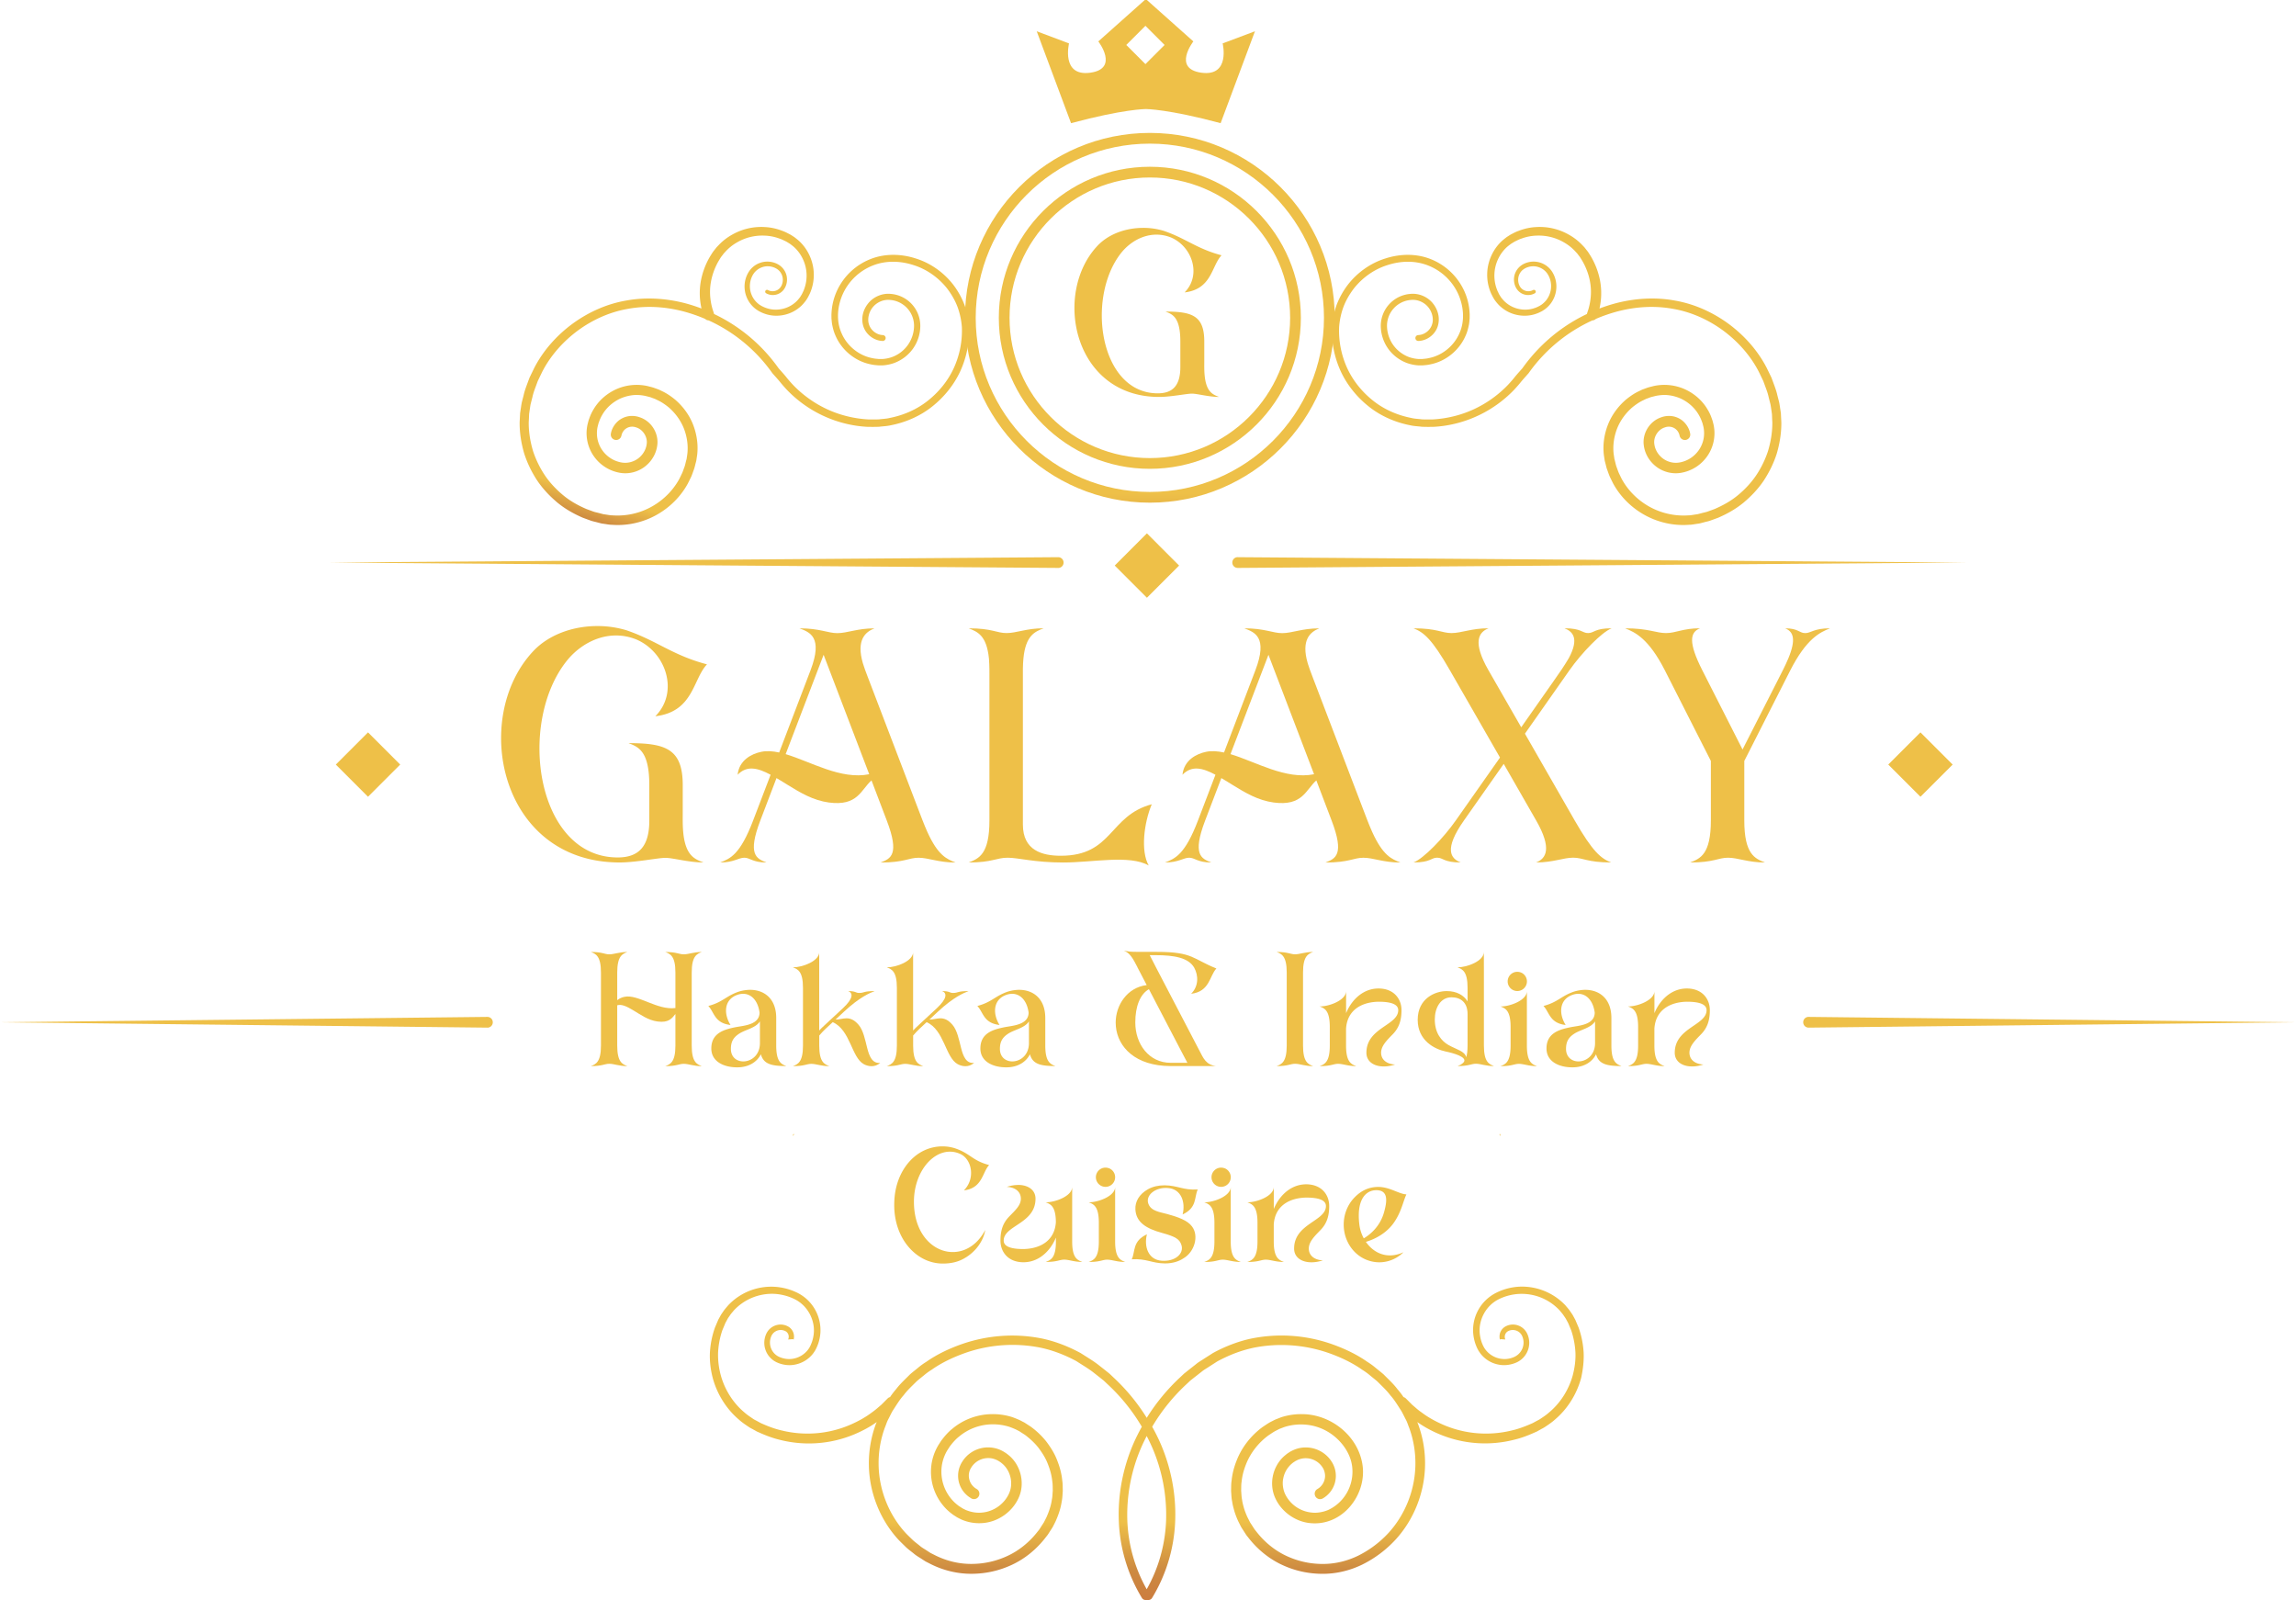 <svg xmlns="http://www.w3.org/2000/svg" xmlns:xlink="http://www.w3.org/1999/xlink" viewBox="0 0 6675.7 4651.7"><defs><style>.cls-1{fill:#eec048;}.cls-2{fill:url(#linear-gradient);}.cls-3{fill:url(#linear-gradient-2);}.cls-4{fill:url(#linear-gradient-3);}.cls-5{fill:url(#linear-gradient-4);}.cls-6{fill:url(#linear-gradient-5);}.cls-7{fill:url(#linear-gradient-6);}.cls-8{fill:url(#linear-gradient-7);}.cls-9{fill:url(#linear-gradient-8);}</style><linearGradient id="linear-gradient" x1="-63913.4" y1="-92901.98" x2="-63913.4" y2="-105588.98" gradientTransform="translate(6206.16 5657.14) scale(0.04)" gradientUnits="userSpaceOnUse"><stop offset="0" stop-color="#c9683c"/><stop offset="0.62" stop-color="#cd8a41"/><stop offset="1" stop-color="#eec048"/></linearGradient><linearGradient id="linear-gradient-2" x1="-63912.28" y1="-92901.98" x2="-63912.28" y2="-105588.98" xlink:href="#linear-gradient"/><linearGradient id="linear-gradient-3" x1="-64173.48" y1="-118386.98" x2="-64173.48" y2="-123449.98" xlink:href="#linear-gradient"/><linearGradient id="linear-gradient-4" x1="-35197.94" y1="-94226.65" x2="-36708.94" y2="-99211.65" xlink:href="#linear-gradient"/><linearGradient id="linear-gradient-5" x1="-92543.36" y1="-94228.77" x2="-91032.36" y2="-99213.77" xlink:href="#linear-gradient"/><linearGradient id="linear-gradient-6" x1="-64112.05" y1="-21575.98" x2="-64112.05" y2="-30827.98" xlink:href="#linear-gradient"/><linearGradient id="linear-gradient-7" x1="-41178.15" y1="-35071.98" x2="-41178.15" y2="-44269.98" xlink:href="#linear-gradient"/><linearGradient id="linear-gradient-8" x1="-87054.7" y1="-35070.98" x2="-87054.7" y2="-44269.98" xlink:href="#linear-gradient"/></defs><title>Asset 1</title><g id="Layer_2" data-name="Layer 2"><g id="Layer_1-2" data-name="Layer 1"><g id="Layer_1-3" data-name="Layer_1"><g id="_2376639272464" data-name=" 2376639272464"><g id="_4923273_2525548.eps" data-name=" 4923273 2525548.eps"><path class="cls-1" d="M5258.7,2956.4l1417,15.6-1417,15.6a15.65,15.65,0,1,1-.3-31.3C5258.4,2956.4,5258.6,2956.4,5258.7,2956.4Z"/><path class="cls-1" d="M3598.8,1619.9l2120.7,15.6-2120.7,15.6a15.65,15.65,0,1,1-.3-31.3.37.37,0,0,1,.3.1Z"/><path class="cls-1" d="M1417,2987.6,0,2972l1417-15.6a15.65,15.65,0,0,1,.3,31.3C1417.3,2987.6,1417.1,2987.6,1417,2987.6Z"/><path class="cls-1" d="M3076.6,1651.1,955.9,1635.5l2120.7-15.6a15.65,15.65,0,0,1,.3,31.3.37.37,0,0,1-.3-.1Z"/><polygon class="cls-1" points="1070 2316.4 976.4 2222.8 1070 2129.2 1163.6 2222.8 1070 2316.4"/><polygon class="cls-1" points="5583.8 2316.4 5490.2 2222.8 5583.8 2129.2 5677.4 2222.8 5583.8 2316.4"/><polygon class="cls-1" points="3334.7 1737.8 3241.1 1644.2 3334.7 1550.6 3428.3 1644.2 3334.7 1737.8"/><path class="cls-2" d="M3343.2,516c-224.9,0-407.9,183-407.9,407.9s183,407.9,407.9,407.9,407.9-183,407.9-407.9S3568.1,516,3343.2,516Zm0,847c-242.1,0-439.1-197-439.1-439.1s197-439.1,439.1-439.1,439.1,197,439.1,439.1S3585.3,1363,3343.2,1363Z"/><path class="cls-3" d="M3343.2,417.6c-279.2,0-506.3,227.1-506.3,506.3s227.1,506.3,506.3,506.3,506.3-227.1,506.3-506.3S3622.3,417.6,3343.2,417.6Zm0,1043.8c-296.4,0-537.5-241.1-537.5-537.5s241.1-537.5,537.5-537.5,537.6,241.1,537.6,537.5S3639.6,1461.4,3343.2,1461.4Z"/><path class="cls-4" d="M3330.4,186.4l-55.7-55.7L3330.4,75l55.7,55.7Zm224.5-60.2s23.5,96.9-61.7,85.2-23.5-91-23.5-91L3334.6,0h-6.1L3193.4,120.4s61.7,79.3-23.5,91-61.7-85.2-61.7-85.2l-93.9-35.3,99.8,267.2C3266.8,317,3331.4,317,3331.4,317h.3s64.6,0,217.3,41.1l99.8-267.2Z"/><path class="cls-5" d="M3872.7,950.6a237.76,237.76,0,0,1,14.2-65.8,234.74,234.74,0,0,1,32.9-58.1c27.6-35.1,65.7-62.1,108.4-75.3,42.2-13.7,89.9-14.9,132.1,2.1a180.23,180.23,0,0,1,96.2,90.6,175.63,175.63,0,0,1,16.4,65.2c.5,6.6.1,11,.2,16.6-.6,5.8-1,11.8-2,17.5-2.2,11.2-5.1,22.4-9.9,32.7-18,42-57.3,74.3-102.2,83.1a107.68,107.68,0,0,1-16.9,2.5l-4.3.4-2.6.2h-10a123,123,0,0,1-34.4-6.9,117.85,117.85,0,0,1-54.5-41.4,116.07,116.07,0,0,1-21.6-65.1,93.25,93.25,0,0,1,86.5-94.5c23.9-2.3,48.9,8.1,64.2,26.6,15.5,18.6,22.6,43.8,14.7,68.2-7.7,23.7-30.9,41.3-55.9,42.1h-.3a8.56,8.56,0,0,1-.6-17.1c18.1-.6,34.8-13.4,40.3-30.5a40.76,40.76,0,0,0,2.3-12.9,54.35,54.35,0,0,0-1.5-13.9,58.54,58.54,0,0,0-12.4-24.6c-12-14.2-30.9-22.2-49.5-20.3a75.29,75.29,0,0,0-69.7,77,97.82,97.82,0,0,0,18.3,54.4,99,99,0,0,0,45.9,34.8,103.82,103.82,0,0,0,28.1,5.6h10c-.3,0,1-.1,1.4-.2l3.7-.4a89.87,89.87,0,0,0,14.7-2.2c39-7.7,73.1-36,88.6-72.5,16.3-36.2,12.2-79.8-4.8-116.1a160.34,160.34,0,0,0-86-80.4c-37.4-15-80-13.9-118.6-1.3-38.8,12.1-73.3,36.8-98.3,68.8-12.2,16.2-22.5,33.8-29.7,52.9a217,217,0,0,0-12.6,58.8,262.3,262.3,0,0,0,23.8,119.6c17.2,37.2,44,69.7,76.1,94.9,32.2,25.4,70.9,41.9,110.9,49.6,10,2.5,19.9,2.4,29.9,3.9,10,.4,21.9.4,31.2.2a331.38,331.38,0,0,0,61.1-9.1,322.25,322.25,0,0,0,111.6-51.3,326.26,326.26,0,0,0,46.7-40.4c6.8-7.4,13.6-14.9,20.3-23.5,7.3-8.9,14.1-16.2,21.2-24.3a489.26,489.26,0,0,1,119.3-118.3,483.22,483.22,0,0,1,68.6-39.7c.1-.4,0-.8.1-1.2v-.2s1.3-4,3.8-11.5a178.85,178.85,0,0,0,6.4-30.9,165.94,165.94,0,0,0-1.3-49.2c-3.1-18.6-10.5-40.2-21.9-60.2-3.3-5.3-6.7-11.6-10.2-15.7l-5.3-7-6.4-6.9a135.38,135.38,0,0,0-30.4-24.3,145.88,145.88,0,0,0-80.9-20.7,136.77,136.77,0,0,0-43.9,8.5c-7.1,2.1-14.5,6.2-20.5,9l-10.6,6.5-8.6,6.6c-23.3,19.5-38.2,49.7-39.4,80.9a112.13,112.13,0,0,0,7.6,45.8c1.2,3.7,3.2,7.1,4.8,10.7,1,2.6,4.1,7,6,10.3,4.2,5.6,9,11.6,14.9,16.4,22.9,19.8,56.2,25.7,83.6,15.9a72.41,72.41,0,0,0,10-4.1l2.4-1.2.6-.3s.6-.3,0,.1l.3-.2,1.3-.8,5-3a70.86,70.86,0,0,0,14.6-13.9,66.69,66.69,0,0,0,13.6-37.2,65.41,65.41,0,0,0-9-36.6,49.19,49.19,0,0,0-26.6-21.5c-21.1-7.7-45.5,1.5-54.2,16.3-9.8,15.3-6.1,33.9,1.8,43.3a28.53,28.53,0,0,0,25.8,9.9c6.7-.9,9.7-3.4,9.7-3.1a5.37,5.37,0,0,1,5.2,9.4s-1.1.5-3.2,1.6a41.38,41.38,0,0,1-10.1,3A39.65,39.65,0,0,1,4413,844c-11.2-12.9-16.3-36.6-3.8-57.4a51.19,51.19,0,0,1,12.3-13.8,56.68,56.68,0,0,1,16.7-8.8,64.1,64.1,0,0,1,75,26.5,80,80,0,0,1,12,44.8,82.09,82.09,0,0,1-16,46.5,83.44,83.44,0,0,1-18.7,18.3l-5,3.2-1.3.8-1,.6-.7.4-2.9,1.4a79.31,79.31,0,0,1-11.9,5.2c-32.7,12.3-73,6.2-101.5-17.5-7.3-5.7-13.3-12.6-19.3-20.6a111.89,111.89,0,0,1-7-11.5c-1.9-4.1-4.3-8.1-5.9-12.4a132.81,132.81,0,0,1-9.9-54c.8-37,17.7-73.4,45.4-97.5,3.6-3,7.5-6,11.2-8.9l10.6-6.8c8.9-4.6,16-8.6,24.6-11.5a161.7,161.7,0,0,1,51-10.9,171,171,0,0,1,95.4,22.6,162.49,162.49,0,0,1,36.6,28.1l7.7,8c2.4,3,4.7,6,7,8.9,5.1,6.1,7.8,11.4,11.4,16.8a219.44,219.44,0,0,1,26.9,69.7,198.56,198.56,0,0,1,2.7,57.8,224.81,224.81,0,0,1-4,24.9,482.26,482.26,0,0,1,48.6-15.6c54.3-14,113.2-17.9,169.3-7.7,56.4,9.5,110,33.4,156.2,67,46,33.7,85.3,77.4,111.7,128.2l9.4,19.3,4.7,9.7,3.8,10.2c5,13.7,10.5,27.5,13.3,40.7l5.2,20.1c1.7,8.2,2.4,14.6,3.6,21.9l1.6,10.7.5,10.8c.3,7.2,1,14.5.8,21.7-.4,29-5.3,57.7-13.5,85.4-8.8,27.6-21.8,53.7-37.6,77.9-16.2,24.1-36.3,45.2-58.4,63.8-22.4,18.5-47.8,32.8-74.4,44.3l-20.9,7.6c-7,2.7-13.5,3.7-20.2,5.6l-10,2.6c-4.6,1.3-7.5,1.3-11.4,2-7.3,1-14.5,2.6-21.8,2.6a229,229,0,0,1-87-10.3c-56.1-17.7-105-57.3-133.4-109-3.4-6.5-6.5-13.2-9.8-19.8-3-6.8-5.4-14.1-8-21.2s-3.7-13.5-5.6-20.3l-1.3-5c-.6-3.2-.7-4.1-1-6.2l-1.7-11.1c-3.5-29.8,1-60.3,11.9-88.2s29.2-52.8,51.8-72.4c11.6-9.5,24-18.2,37.5-24.6l10.2-4.9,11-4c7.7-3,13.9-4.1,20.7-6a145.93,145.93,0,0,1,90.7,8.2c28.1,12.3,52.6,33.3,68,60a130.57,130.57,0,0,1,10.2,20.9c1.3,3.8,2.9,7.7,4,11.3l2.6,10a116.85,116.85,0,0,1-94.8,141.6,92.58,92.58,0,0,1-48.6-5.2c-30.9-11.8-54.6-40.7-59-74-5.2-34.7,16.3-70.7,50.4-82.2a66.85,66.85,0,0,1,25.9-4,62.48,62.48,0,0,1,26.4,7.3c16.1,8.3,28.4,25.6,31.7,42.2l.3,1.7a15.65,15.65,0,0,1-30.7,6.1c-4.1-20.2-24.3-31.4-44.1-23.6-18.8,6.2-32.7,28-29.3,48.5,2.8,21.8,18.7,41.6,39.6,49.6a61.83,61.83,0,0,0,32.7,3.6,85.67,85.67,0,0,0,32.5-12.5,86.58,86.58,0,0,0,38.4-56.9,88,88,0,0,0-.6-34.7l-2.6-10.1-3-8.2a111,111,0,0,0-7.9-16.3c-12.2-21.2-31.7-38.1-54.1-48a124.07,124.07,0,0,0-35.4-9.2c-12-1.3-25,0-36.1,2.3-6.5,1.8-14,3.2-19.1,5.5l-8.5,3.1-8.5,4.1c-11.5,5.4-21.8,12.7-31.6,20.6-19,16.5-34.5,37.4-43.9,61-9.2,23.5-13.1,49.2-10.2,74.4l1.4,9.4a32.14,32.14,0,0,1,.5,4l1.3,5c1.8,6.5,3.1,13.8,5.3,19.6s4.1,11.7,6.6,17.6c2.9,5.8,5.5,11.7,8.5,17.4,24.8,45.4,67.8,80.5,117.1,96.2a204.89,204.89,0,0,0,76.6,9.3c6.5,0,12.9-1.4,19.3-2.3,3-.5,7-.9,9-1.5l10-2.6c6.5-1.8,13.8-3,19.7-5.4l18.1-6.6c23.9-10.3,47.3-23.2,67.6-40s38.5-36,53.3-57.9a288.57,288.57,0,0,0,34.5-70.8c7.5-25.2,12.1-51.3,12.5-77.7.2-6.6-.5-13.2-.7-19.8l-.4-9.9-1.4-9.8c-1-6.3-1.9-13.6-3-18.9l-5.1-20.1c-2.9-13.9-7.9-25.7-12.3-38l-3.4-9.2-4.3-9-8.7-18c-24.4-47.5-61-88.2-103.8-119.9-43-31.5-92.9-54-145.6-63-52.8-9.7-106.6-6.5-159.2,6.9a463,463,0,0,0-65.1,22.3,15.36,15.36,0,0,1-10.2,4.4,461.3,461.3,0,0,0-185.1,153,7,7,0,0,1-.8,1c-6.9,7.9-14.6,16.2-20.8,23.7-6.5,8.2-13.9,16.6-21.6,24.8a352,352,0,0,1-169.7,97.5,342.91,342.91,0,0,1-65.3,9.5c-12,.1-21.5.2-32.7-.3-11.2-1.5-22.8-1.7-33.5-4.3-43.5-8.4-85.4-26.6-120.2-54.2s-63.5-62.8-82.1-103.1a283.24,283.24,0,0,1-25.4-128.9Z"/><path class="cls-6" d="M2817.9,950.6a237.76,237.76,0,0,0-14.2-65.8,234.74,234.74,0,0,0-32.9-58.1c-27.5-35.1-65.7-62.1-108.4-75.3-42.2-13.7-89.9-14.9-132.1,2.1a179.88,179.88,0,0,0-96.2,90.6,175.63,175.63,0,0,0-16.4,65.2c-.5,6.6-.1,11-.2,16.6.6,5.8,1,11.8,2,17.5,2.2,11.2,5.1,22.4,9.9,32.7,18,42,57.3,74.3,102.2,83.1a107.68,107.68,0,0,0,16.9,2.5l4.3.4,2.6.2h10a123,123,0,0,0,34.4-6.9,117.85,117.85,0,0,0,54.5-41.4,115.22,115.22,0,0,0,21.5-65.1,93.25,93.25,0,0,0-86.5-94.5c-23.9-2.3-48.9,8.1-64.2,26.6-15.5,18.6-22.6,43.8-14.7,68.2,7.7,23.7,30.9,41.3,55.9,42.1h.2a8.56,8.56,0,0,0,.6-17.1c-18.1-.6-34.8-13.4-40.3-30.5a40.76,40.76,0,0,1-2.3-12.9,54.35,54.35,0,0,1,1.5-13.9,58.54,58.54,0,0,1,12.4-24.6c12-14.2,30.9-22.2,49.5-20.3a75.29,75.29,0,0,1,69.7,77,97.57,97.57,0,0,1-64.3,89.2,103.82,103.82,0,0,1-28.1,5.6h-10c.3,0-1-.1-1.4-.2l-3.7-.4a89.87,89.87,0,0,1-14.7-2.2c-39-7.7-73.1-36-88.6-72.5-16.3-36.2-12.2-79.8,4.8-116.1a160.49,160.49,0,0,1,85.9-80.4c37.4-15,80-13.9,118.6-1.3,38.8,12.1,73.3,36.8,98.3,68.8,12.2,16.2,22.5,33.8,29.7,52.9a217,217,0,0,1,12.6,58.8,262.3,262.3,0,0,1-23.8,119.6c-17.2,37.2-44,69.7-76.1,94.9-32.2,25.4-70.9,41.9-110.9,49.6-10,2.5-19.9,2.4-29.9,3.9-10,.4-21.9.4-31.2.2a331.38,331.38,0,0,1-61.1-9.1,322.25,322.25,0,0,1-111.6-51.3,326.26,326.26,0,0,1-46.7-40.4c-6.9-7.4-13.6-14.9-20.3-23.5-7.3-8.9-14.1-16.2-21.2-24.3a483.72,483.72,0,0,0-187.9-158c-.1-.4,0-.8-.1-1.2v-.2s-1.3-4-3.8-11.5a178.85,178.85,0,0,1-6.4-30.9,165.94,165.94,0,0,1,1.3-49.2,190.19,190.19,0,0,1,21.9-60.2c3.3-5.3,6.7-11.6,10.2-15.7l5.3-7,6.4-6.9a135.38,135.38,0,0,1,30.4-24.3,145.88,145.88,0,0,1,80.9-20.7,136.77,136.77,0,0,1,43.9,8.5c7.1,2.1,14.5,6.2,20.5,9l10.6,6.5,8.6,6.6c23.3,19.5,38.2,49.7,39.4,80.9a112.13,112.13,0,0,1-7.6,45.8c-1.2,3.7-3.2,7.1-4.8,10.7-1.1,2.6-4.1,7-6,10.3-4.2,5.6-9,11.6-14.9,16.4-22.9,19.8-56.2,25.7-83.6,15.9a72.41,72.41,0,0,1-10-4.1l-2.4-1.2-.6-.3s-.6-.3,0,.1l-.3-.2-1.3-.8-5-3a68.44,68.44,0,0,1-14.6-13.9,66.29,66.29,0,0,1-4.6-73.8,49.55,49.55,0,0,1,26.6-21.5c21.1-7.7,45.5,1.5,54.2,16.3,9.8,15.3,6.1,33.9-1.9,43.3a28.53,28.53,0,0,1-25.8,9.9c-6.7-.9-9.7-3.4-9.7-3.1a5.37,5.37,0,1,0-5.2,9.4s1.1.5,3.2,1.6a41.38,41.38,0,0,0,10.1,3,39.89,39.89,0,0,0,36.3-13.3c11.2-12.9,16.3-36.6,3.7-57.4a51.19,51.19,0,0,0-12.3-13.8,56.68,56.68,0,0,0-16.7-8.8,64.1,64.1,0,0,0-75,26.5,80,80,0,0,0-12,44.8,82.09,82.09,0,0,0,16,46.5,83.44,83.44,0,0,0,18.7,18.3l5,3.2,1.3.8,1,.6.7.4,2.9,1.4a79.31,79.31,0,0,0,11.9,5.2c32.7,12.3,73,6.2,101.6-17.5,7.3-5.7,13.3-12.6,19.3-20.6a111.89,111.89,0,0,0,7-11.5c1.9-4.1,4.3-8.1,5.9-12.4a132.81,132.81,0,0,0,9.9-54c-.8-37-17.7-73.4-45.4-97.5-3.6-3-7.5-6-11.2-8.9l-10.6-6.8c-8.9-4.6-16-8.6-24.6-11.5a161.7,161.7,0,0,0-51-10.9,171,171,0,0,0-95.4,22.6,162.49,162.49,0,0,0-36.6,28.1l-7.7,8c-2.4,3-4.7,6-7,8.9-5.1,6.1-7.8,11.4-11.4,16.8a219.44,219.44,0,0,0-26.9,69.7,198.56,198.56,0,0,0-2.7,57.8,224.81,224.81,0,0,0,4,24.9,482.26,482.26,0,0,0-48.6-15.6c-54.3-14-113.2-17.9-169.3-7.7-56.4,9.5-110,33.4-156.2,67-46,33.7-85.3,77.4-111.7,128.2l-9.4,19.3-4.7,9.7-3.8,10.2c-5,13.7-10.5,27.5-13.3,40.7l-5.2,20.1c-1.7,8.2-2.4,14.6-3.6,21.9l-1.6,10.7-.5,10.8c-.3,7.2-1,14.5-.8,21.7.4,29,5.3,57.7,13.5,85.4a318.62,318.62,0,0,0,37.7,77.9c16.2,24.1,36.3,45.2,58.4,63.8,22.4,18.5,47.8,32.8,74.4,44.3l20.9,7.6c7,2.7,13.5,3.7,20.2,5.6l10,2.6c4.6,1.3,7.5,1.3,11.4,2,7.3,1,14.5,2.6,21.8,2.6a229,229,0,0,0,87-10.3c56.1-17.7,105-57.3,133.4-109,3.4-6.5,6.5-13.2,9.8-19.8,3-6.8,5.4-14.1,8-21.2s3.7-13.5,5.6-20.3l1.3-5a58.74,58.74,0,0,0,1-6.2l1.7-11.1c3.5-29.8-1-60.3-11.8-88.2s-29.2-52.8-51.8-72.4c-11.6-9.5-24-18.2-37.5-24.6l-10.2-4.9-11-4c-7.7-3-13.9-4.1-20.7-6a145.93,145.93,0,0,0-90.7,8.2c-28.1,12.3-52.6,33.3-68,60a130.57,130.57,0,0,0-10.2,20.9c-1.3,3.8-2.9,7.7-4,11.3l-2.6,10a116.85,116.85,0,0,0,94.8,141.6,92.58,92.58,0,0,0,48.6-5.2c30.9-11.8,54.6-40.7,59-74,5.2-34.7-16.3-70.7-50.4-82.2a66.85,66.85,0,0,0-25.9-4,62.48,62.48,0,0,0-26.4,7.3c-16.1,8.3-28.4,25.6-31.7,42.2l-.3,1.7a15.6,15.6,0,0,0,30.6,6.1c4.1-20.2,24.3-31.4,44.1-23.6,18.8,6.2,32.7,28,29.3,48.5-2.8,21.8-18.7,41.6-39.6,49.6a61.83,61.83,0,0,1-32.7,3.6,85.67,85.67,0,0,1-32.5-12.5,86.58,86.58,0,0,1-38.4-56.9,88,88,0,0,1,.6-34.7l2.6-10.1,3-8.2a111,111,0,0,1,7.9-16.3c12.2-21.2,31.7-38.1,54.1-48a124.07,124.07,0,0,1,35.4-9.2c12-1.3,25,0,36.1,2.3,6.5,1.8,14,3.2,19.1,5.5l8.5,3.1,8.5,4.1c11.5,5.4,21.8,12.7,31.6,20.6,19,16.5,34.5,37.4,43.9,61,9.2,23.5,13.1,49.2,10.2,74.4l-1.4,9.4a32.14,32.14,0,0,0-.5,4l-1.3,5c-1.8,6.5-3.1,13.8-5.3,19.6s-4.1,11.7-6.6,17.6c-2.9,5.8-5.5,11.7-8.5,17.4-24.8,45.4-67.8,80.5-117.1,96.2a204.89,204.89,0,0,1-76.6,9.3c-6.5,0-12.9-1.4-19.3-2.3-3-.5-7-.9-9-1.5l-10-2.6c-6.5-1.8-13.8-3-19.7-5.4l-18.1-6.6c-23.9-10.3-47.3-23.2-67.5-40s-38.5-36-53.3-57.9a288.57,288.57,0,0,1-34.5-70.8c-7.5-25.2-12.1-51.3-12.5-77.7-.2-6.6.5-13.2.7-19.8l.4-9.9,1.4-9.8c1-6.3,1.9-13.6,3-18.9l5.1-20.1c2.9-13.9,7.9-25.7,12.3-38l3.4-9.2,4.3-9,8.7-18c24.4-47.5,61-88.2,103.7-119.9,43-31.5,92.9-54,145.6-63,52.8-9.7,106.5-6.5,159.2,6.9a463,463,0,0,1,65.1,22.3,15.57,15.57,0,0,0,10.2,4.4,460.41,460.41,0,0,1,185,153,7,7,0,0,0,.8,1c6.9,7.9,14.6,16.2,20.8,23.7,6.5,8.2,13.9,16.6,21.6,24.8a352,352,0,0,0,169.7,97.5,342.91,342.91,0,0,0,65.3,9.5c12,.1,21.5.2,32.7-.3,11.2-1.5,22.8-1.7,33.5-4.3,43.5-8.4,85.4-26.6,120.2-54.2s63.5-62.8,82.1-103.1a283.24,283.24,0,0,0,25.4-128.9Z"/><path class="cls-7" d="M3348.2,4204a492.32,492.32,0,0,1,42.2,217.4,439.18,439.18,0,0,1-56.3,199,439.53,439.53,0,0,1-56.3-199A492.32,492.32,0,0,1,3320,4204c4.4-9.9,9.1-19.5,14.1-29.1q7.5,14.4,14.1,29.1Zm1256.3-271.3a260.83,260.83,0,0,0-14.6-73l-7.3-17.2-1.8-4.3c-1.1-2.5-1.6-2.9-2.3-4.5l-4.3-7.8c-2.6-5.1-7-10.8-10.5-16.1-3.8-5.2-8.1-9.8-12.1-14.7a173.76,173.76,0,0,0-134.1-54.4,169.7,169.7,0,0,0-69.3,18.8,121.46,121.46,0,0,0-65,114.5,131.55,131.55,0,0,0,6.3,32,141.87,141.87,0,0,0,6.2,15.1l3.5,6.4,4.8,7a86.65,86.65,0,0,0,51.2,32.4c19.4,4.3,39.2,1.1,55.4-6.5a63,63,0,0,0,33.3-39.4,62.26,62.26,0,0,0-4.5-45.6,46,46,0,0,0-32.2-23.8,44.79,44.79,0,0,0-32.2,6.1,33.55,33.55,0,0,0-14.5,21.6,37.56,37.56,0,0,0,.5,15.5,3.56,3.56,0,0,1,3-1.5l12.9.9a18,18,0,0,1-1.3-11.8,18.86,18.86,0,0,1,7.7-11.5,29.31,29.31,0,0,1,21-3.7,29.61,29.61,0,0,1,20.9,15.9,45.86,45.86,0,0,1-21.9,61.6,68.42,68.42,0,0,1-44.2,4.7,69.28,69.28,0,0,1-40.3-26.1l-3.4-4.9-3.4-6.4c-1.4-3.4-3.6-8-4.8-12.2a110.24,110.24,0,0,1-5.1-27c-2.1-37.3,18.7-77.4,55.8-95.7a150.43,150.43,0,0,1,177.2,33c3.4,4.3,7.2,8.4,10.3,12.8,2.9,4.7,6,8.2,8.8,13.7l4.2,7.8c.5,1.1,1.7,3.1,1.7,3.4l1.6,3.9,6.5,15.6a240.76,240.76,0,0,1,12.5,66c.8,22.4-2.4,44.7-8.1,66-11.9,42.5-36.6,80.6-68.9,107.3-7.9,7.1-16.3,12.6-24.6,18.1-3.9,2.9-9.3,5.2-13.9,7.8l-7.1,3.9-1.7.9-.4.2-.9.4-3.5,1.5c-18.8,8.2-37.7,15.3-56.8,19.5a313.59,313.59,0,0,1-198.5-16.7c-25.3-11-46.2-23.2-62-35.2a196.47,196.47,0,0,1-20.4-16.2c-2.9-2.4-5.5-4.7-7.9-6.7l-6.6-6.6c-7.8-7.9-12-12-12-12l-.1-.1a14.07,14.07,0,0,0-6.5-3.6,205.87,205.87,0,0,0-17.6-23c-11.9-15.9-26.7-29.2-40.6-43.3-7.4-6.5-15.3-12.5-22.9-18.8a206.72,206.72,0,0,0-24-17.4c-32.3-22.7-68.5-39.4-105.6-52.4a442.3,442.3,0,0,0-233.2-15.1c-38.3,8.2-77.4,23.8-110,41.7l-25.4,16.2c-8.1,5.6-16.9,10.1-24.3,16.5l-23.1,18.2-11.5,9.2-10.7,10.1a578,578,0,0,0-97.7,118.3,571.59,571.59,0,0,0-97.7-118.3l-10.6-10.1-11.6-9.3-23.4-18.4c-16-11.9-31.4-20.8-48.6-32-34.9-18.9-71.9-33.6-110.6-42-77.4-16.1-158.7-10.5-233.2,15.1-37.1,12.9-73.2,29.7-105.6,52.4a203.53,203.53,0,0,0-24,17.4c-7.6,6.3-15.5,12.3-22.9,18.8-13.9,14.1-28.6,27.2-40.9,43.5a234.17,234.17,0,0,0-17.3,22.6,14.92,14.92,0,0,0-6.8,3.8l-12,12-6.6,6.6c-2.4,2.1-5.1,4.3-7.9,6.7a213.88,213.88,0,0,1-20.4,16.2c-15.8,12-36.6,24.2-62,35.2a313.59,313.59,0,0,1-198.5,16.7c-19.1-4.2-38-11.2-56.8-19.5l-3.5-1.5-.8-.4-.4-.2-1.7-.9-7.1-3.9c-4.6-2.6-10-4.9-13.9-7.8-8.2-5.6-16.7-11.1-24.6-18.1-32.2-26.7-56.9-64.8-68.8-107.3a225.1,225.1,0,0,1-8.2-66,233.53,233.53,0,0,1,12.5-66l6.5-15.6,1.6-3.9c0-.3,1.2-2.3,1.7-3.4l4.2-7.8c2.7-5.5,5.9-9,8.8-13.7,3-4.3,6.9-8.5,10.3-12.8a151.51,151.51,0,0,1,116.6-48.6,153.07,153.07,0,0,1,60.6,15.6c37,18.3,57.9,58.5,55.8,95.7a105.75,105.75,0,0,1-5.1,27c-1.3,4.2-3.4,8.8-4.8,12.2l-3.4,6.4-3.3,4.9a69.59,69.59,0,0,1-40.3,26.1c-15.5,3.7-31.1,1.2-44.3-4.7a45.71,45.71,0,0,1-24.6-28.5,46.32,46.32,0,0,1,2.7-33.1,29.71,29.71,0,0,1,41.9-12.2,18.45,18.45,0,0,1,7.7,11.5c1.4,7.9-1.7,11.8-1.3,11.8l12.9-.9a3.44,3.44,0,0,1,3,1.5,35.79,35.79,0,0,0,.5-15.5,33.32,33.32,0,0,0-14.5-21.6,44.9,44.9,0,0,0-32.2-6.1,46,46,0,0,0-32.2,23.8,62.55,62.55,0,0,0,28.8,85c16.2,7.6,35.9,10.9,55.4,6.5a87.13,87.13,0,0,0,51.2-32.4l4.8-7,3.5-6.4a156.86,156.86,0,0,0,6.3-15.1,125.26,125.26,0,0,0,6.3-32,122,122,0,0,0-14.9-65.5,120.76,120.76,0,0,0-50.1-49,171.82,171.82,0,0,0-203.4,35.6c-4,4.9-8.3,9.5-12.1,14.7-3.5,5.3-7.9,11-10.5,16.1l-4.3,7.8c-.8,1.6-1.2,2-2.3,4.5l-1.8,4.3-7.3,17.2a260.83,260.83,0,0,0-14.6,73c-1.1,24.9,2.1,49.7,8.2,73.4,12.8,47.4,39.9,90.3,75.7,120.7,8.6,7.9,18.5,14.6,28.4,21.2,5,3.6,9.6,5.5,14.4,8.3l7.1,3.9,1.7,1,1.5.8.9.4,3.9,1.7c20.2,9.1,40.7,16.9,61.4,21.8A342.4,342.4,0,0,0,2484,4170c26.3-11.1,48.1-23.4,65.1-35.7-1,2.5-2.2,4.9-3.1,7.4a328.49,328.49,0,0,0-19.7,117.4c1.1,79.8,32.1,158.9,86.4,217.7,6.9,7.2,14.2,14,21.3,21.1,7.3,6.9,15.8,12.9,23.6,19.3,8,6.8,16.1,10.8,24.1,16.3l6,3.9,3.7,2.3,3.4,1.7,13.5,6.9c36.2,17.7,76.5,27.4,116.9,27.1a276.22,276.22,0,0,0,117.2-26.2c36.7-17.2,68.6-42.9,94.3-74.9l9.6-12.2,7.7-12,3.9-6,1.9-3c1.4-2.2,1.4-2.6,2.2-3.9l6.9-13.7c8.4-18.5,15.2-38.1,18.1-58.4,2.2-10,2.2-20.3,3.1-30.5-.4-10.2.1-20.5-1.6-30.6-1.9-20.4-7.5-40.3-15.1-59.3-7.3-19.2-18.4-36.6-30.6-53a230.1,230.1,0,0,0-44.5-43c-4.1-3-8.1-5.3-12.1-8l-6-3.9c-3.2-2.1-4.9-2.6-7.4-4-9.1-5.1-18.8-8.8-28.5-12.5a186,186,0,0,0-61.5-9,182.14,182.14,0,0,0-114.5,43c-8.2,6.5-15.2,14-22.2,22.1-3.3,4.2-6.9,8.6-9.9,12.7l-7.7,12a151.16,151.16,0,0,0-20.7,60.2,153.55,153.55,0,0,0,36.5,118.1,142.72,142.72,0,0,0,23.7,22c4.5,3.6,8.2,5.5,12.3,8.3,5.2,3.4,9.8,5.2,14.7,7.8a128.82,128.82,0,0,0,63.7,10.3c43.3-3.6,83.9-32,102.3-71.6,19.5-40.8,8.6-92.9-25.1-122.9-4.2-3.6-9.8-8.1-13.4-10.2l-3-1.9-2.2-1.4-1.9-1a80.1,80.1,0,0,0-7.8-3.8,88.81,88.81,0,0,0-108.1,31.8l-1.9,3-1,1.5-.5.8-.9,1.7a85.94,85.94,0,0,0-3.9,8.1,75.35,75.35,0,0,0,6.3,69.2,72.69,72.69,0,0,0,11.5,13.9,67.27,67.27,0,0,0,7.4,6.2c2.6,1.9,4.2,2.7,6.3,4.2l.4.3a4.05,4.05,0,0,0,.9.5,15.7,15.7,0,0,0,15.7-27.2c-13.7-7.9-21.2-20.3-22.7-34.7a43.14,43.14,0,0,1,3.1-20.7,42.28,42.28,0,0,1,2.3-4.8c-.1.1.6-1.1-.1.1l.5-.8,1-1.5,1.9-3a67.48,67.48,0,0,1,7-8.2,58.29,58.29,0,0,1,40.9-16.4c15.1-.1,29.7,6.6,41.6,17.2,23.8,21.1,31.8,58.2,17.9,87.1-14,29.8-44.2,51.1-77.4,54.1-16.4,1.8-33.1-1.3-48.3-7.7-3.5-1.9-7.8-3.7-10.6-5.6-3.8-2.6-8.6-5.2-11.5-7.7a119.56,119.56,0,0,1-18.1-17,123.5,123.5,0,0,1-29.4-94.7,122.15,122.15,0,0,1,16-47.5l7.7-12c2.6-3.5,5.2-6.5,7.8-9.9,5.5-6.3,11.6-12.9,18.4-18.2a152.57,152.57,0,0,1,95.9-36.2,158.23,158.23,0,0,1,51.5,7.4c8.2,3.1,16.3,6.1,24,10.4a57.84,57.84,0,0,1,5.2,2.7l6,3.9c3.9,2.6,8.3,5.1,11.8,7.8,13.3,10.2,26.7,22.5,37.6,36.5,10.5,14.2,20.3,29.3,26.6,46,6.6,16.4,11.5,33.7,13.2,51.5,1.5,8.8,1,17.7,1.4,26.6-.9,8.8-.8,17.8-2.7,26.5-2.5,17.6-8.4,34.5-15.6,50.8l-6,11.9c-.4.7-1.3,2.6-1.2,2.4l-1.9,3-3.9,6-7.7,12.1-8.2,10.3c-22.1,27.5-51.1,51.2-83.7,66.4a247.58,247.58,0,0,1-104.7,23.6c-36.1.4-72.1-8.3-104.5-24.1l-12.1-6.1-3-1.5-2.4-1.5-6-3.9c-7.7-5.3-16.9-10-23.3-15.8-6.9-5.7-14.1-10.8-20.7-17-6.5-6.4-13.2-12.6-19.5-19.2-49.7-53.6-78.2-126.1-79.3-199.1a300,300,0,0,1,17.9-107.4c3.6-8.4,6-17.3,10.4-25.3,4.1-7.8,8.4-17,12.3-23.8,10.5-15.9,20.4-32.8,32.3-45.9,10.7-14.4,24.5-26.9,37.5-40,6.9-6.1,14.2-11.7,21.4-17.6a180.55,180.55,0,0,1,22.4-16.3c30.2-21.3,64.2-37,99-49.3a415.57,415.57,0,0,1,218.8-14.6c36.1,7.8,70.6,21.4,103.1,38.9,14.7,9.7,32.5,20,47.1,31l21.7,17.1,10.8,8.6,10.1,9.6a548.24,548.24,0,0,1,100.5,124.4c-8.2,14.9-16,30.1-22.9,45.6-31.6,71.6-47.1,150.5-44,228.9a464.65,464.65,0,0,0,67.2,223.3,12.6,12.6,0,0,0,10.8,6h7.9a12.78,12.78,0,0,0,10.8-6,464.65,464.65,0,0,0,67.2-223.3c3.1-78.4-12.4-157.3-44-228.9-6.9-15.5-14.6-30.7-22.9-45.6a550.43,550.43,0,0,1,100.5-124.4l10.2-9.6,10.9-8.6,22-17.2c7.1-6.1,15.5-10.3,23.1-15.6l22.9-14.7c34.6-18.5,67.1-31.1,103.7-39.2,72.3-14.9,148.8-9.6,218.8,14.6,34.9,12.2,68.8,28,99,49.3a180.55,180.55,0,0,1,22.4,16.3c7.1,5.9,14.4,11.5,21.4,17.6,12.9,13.2,26.7,25.5,37.7,40.3,12.4,13.8,21.6,29.7,31.7,45.1,4,6.8,8.6,16.6,12.9,24.7,4.7,8.6,6.8,16.8,10.3,25.1a300.28,300.28,0,0,1,17.8,107.2c-1.1,73-29.7,145.4-79.3,199a304.67,304.67,0,0,1-87.3,65.1c-32.2,15.6-68.1,24.3-104.2,23.9a247.92,247.92,0,0,1-104.7-23.6c-32.7-15.3-61.4-38.7-83.9-66.7l-8.4-10.6-7.3-11.4c-2.2-3.6-5.4-7.9-6.8-11l-6.5-12.8a231.27,231.27,0,0,1-9.5-24.4c-2.4-8.6-4.9-17.1-6-25.9-1.9-8.7-1.8-17.6-2.7-26.5.4-8.9-.1-17.8,1.4-26.6,1.7-17.7,6.6-35,13.2-51.4,13.3-33,36.1-61.7,64.7-82.8,7.3-4.7,14.9-10.3,22.3-13.9,4.2-2,8.7-4.7,12.6-6.1l11.6-4.4a157.25,157.25,0,0,1,51.4-7.4,152,152,0,0,1,95.8,36.1c26.5,22.4,46.3,54,49.9,87.6a123.56,123.56,0,0,1-29.4,94.5,121.48,121.48,0,0,1-40.9,30.6c-13.8,5.7-31.4,9.3-47.6,7.3a95.87,95.87,0,0,1-77.5-54.5c-6-13.3-8.4-30.5-4.9-45.8a74.71,74.71,0,0,1,23.1-40.5,67.74,67.74,0,0,1,9.5-7.2l2.5-1.6c.1-.1,1.5-.9.6-.4l1.6-.8c2-.9,4.7-2.5,6-2.9a60.39,60.39,0,0,1,21.4-4.3,58.73,58.73,0,0,1,40.9,16.4,60.32,60.32,0,0,1,7.3,8.6l2.7,4.3c.9,1.9,2.6,4.7,2.7,5.8,2.1,5.5,3.7,13.3,2.9,20.2a44.39,44.39,0,0,1-22,34.2,15.85,15.85,0,0,0-5.9,21.6,15.64,15.64,0,0,0,21.5,5.8,75.71,75.71,0,0,0,32.1-94.7c-1.3-3.5-2.3-4.7-3.4-7.2-2-3.6-3.2-5.2-4.9-7.9a87.9,87.9,0,0,0-11.2-13.2,89.63,89.63,0,0,0-62.9-25.2,86.86,86.86,0,0,0-34.4,7.3c-3.2,1.3-4.5,2.2-6.9,3.3l-1.6.8a18.71,18.71,0,0,0-2.5,1.5l-3.5,2.3c-4.8,2.9-9,6.6-13.3,10.2-33.7,30.2-45,81.7-24.9,123.6,18.2,38.8,58.8,67.6,102.2,71.1,93,8.4,162-82,151-166.7-11.3-86.2-91.8-149.7-175.2-150.2a188.65,188.65,0,0,0-61.5,9l-15.1,5.9c-5.1,2-8.7,4.3-13.2,6.4-9.8,4.9-17.6,10.7-26.3,16.4-33,24.4-59.3,57.6-74.5,95.7-7.6,18.9-13.1,38.9-15.1,59.3-1.7,10.1-1.2,20.4-1.6,30.6.9,10.2.9,20.5,3.1,30.5,1.4,10.2,4.2,20,7,29.9a231.36,231.36,0,0,0,11.3,28.9l6.5,12.8c2.8,5.6,5.5,8.9,8.2,13.4l8.2,12.7,9.4,11.9c25.3,31.4,57.6,57.5,94.2,74.6a276.56,276.56,0,0,0,117.2,26.2c40.3.3,80.8-9.4,117.2-27.3a332.76,332.76,0,0,0,95.3-71.4c54.3-58.9,85.3-138,86.4-217.8a328.57,328.57,0,0,0-19.8-117.6c-.9-2.2-1.8-4.6-2.7-7a336.61,336.61,0,0,0,64.7,35.4,342.4,342.4,0,0,0,216.7,15.9c20.7-4.8,41.2-12.6,61.4-21.8l3.9-1.7.9-.4,1.5-.8,1.7-1,7.1-3.9c4.7-2.8,9.4-4.7,14.4-8.3,9.9-6.6,19.8-13.3,28.4-21.2,35.8-30.4,62.9-73.2,75.7-120.7,5.1-23.4,8.3-48.3,7.2-73.2Z"/><path class="cls-8" d="M4363.2,3301.9c.3,0-1.1-2-2.2-6a4.72,4.72,0,0,0-1,2,3.88,3.88,0,0,0,3.2,4Z"/><path class="cls-9" d="M2308.1,3297.5a4.61,4.61,0,0,0-.9-1.7c-1.1,3.9-2.5,6-2.1,6a3.67,3.67,0,0,0,3-4.3Z"/></g><path class="cls-1" d="M3322.9,662.5c-50.1.2-99.8,18-131.7,51.8-130.7,138.2-70.8,439.7,179.3,439.7,33.7,0,79.5-9.6,95.1-9.6s48.8,9.6,79,9.6c-18.5-6.9-38.1-14.4-42.3-65.3-1.2-14.7-.8-26.4-.8-42.1V993.2c0-75.2-35-87.4-112.7-87.4,20.9,8.1,43.1,16.8,43.1,87.4v73.7c0,52.4-20.7,76.6-65.7,76.6-169.5,0-209.4-278.7-106.2-408.4,32.3-40.5,88.3-67.3,144.7-44.7,61.5,26.1,89.7,109,39.6,159.7,79.5-9.4,77.9-76.8,107.4-107.9-71.4-18.8-103.4-48.8-166.6-70.6a201.92,201.92,0,0,0-62.4-9.1Z"/><path class="cls-1" d="M1735.3,1820.1c-70,.3-139.5,25.1-184.3,72.4-182.8,193.4-99,614.9,250.7,614.9,47.2,0,111.2-13.4,133.1-13.4,21.7,0,68.2,13.4,110.6,13.4-25.9-9.7-53.3-20.1-59.2-91.2-1.6-20.6-1.1-37-1.1-58.8v-74.7c0-105.2-49-122.2-157.5-122.2,29.2,11.3,60.3,23.5,60.3,122.2v103c0,73.2-29,107.1-91.9,107.1-237.1,0-292.9-389.8-148.4-571.2,45.2-56.7,123.5-94.2,202.4-62.6,86.1,36.5,125.5,152.5,55.4,223.3,111.2-13.1,108.9-107.5,150.2-150.9-99.8-26.2-144.6-68.2-233.1-98.7a290.7,290.7,0,0,0-87.2-12.6Z"/><path id="_1" data-name="1" class="cls-1" d="M2324.5,1826.7c29.3,11.3,69.4,24.5,32.1,122.2l-91.1,238.8c-18.6-4-36.3-5.3-52.4-1.9-27.4,5.7-64,23.8-68.4,66.6,27.1-28,58.7-19.9,95.9,0l-50.8,132.9c-37.9,99.5-66.6,110.9-95.9,122.2,39.1,0,53.7-13.9,70.3-13.9s24.3,13.9,64.5,13.9c-29.3-11.3-56.1-22.5-18-122.2l47-123.2c11.3,6.5,23.3,14.1,33.2,20.2,36.3,22.5,73.7,44.7,119,50.8,84.1,11.2,93-36.6,124-64.3l44.4,116.6c38.1,99.7,11.3,110.9-18,122.2,68.7,0,81.8-13.9,110.4-13.9s58.2,13.9,107.8,13.9c-25.6-10-50.9-19.9-82.2-89-10.5-23.5-17.6-43.3-27.4-68.7l-146.7-384c-4.7-12.5-10-26.1-13.4-37.8-19.6-67.4,7-90.9,33.7-101.3-49.6,0-79.2,13.9-107.8,13.9-27.3.1-50.8-13.9-110.2-14Zm70.2,77,132.6,347.2c-82.5,16.7-169.5-36.5-243-58.4l110.4-288.8Z"/><path id="_2" data-name="2" class="cls-1" d="M2816.5,1826.7c25.6,10,52.5,20.4,59,89,1.6,23.8,1.3,35.3,1.3,60v409.7c0,98.7-31.1,110.7-60.3,122.1,68.2,0,81-13.9,113-13.9s77.8,13.9,161.4,13.9c84.8.3,193.5-23.3,249,8.7-23.8-41.8-13.9-123.3,8.9-178-125,33.4-112.7,149.7-264.5,149.7-53.7,0-110.2-15.1-110.2-90.6V1974.9c-.2-19.9-.3-41.7,1.5-60.1,6.5-67.7,33.4-78.3,58.8-88.2-49.5,0-79.1,13.9-107.6,13.9-28.6.2-41.7-13.8-110.3-13.8Z"/><path id="_3" data-name="3" class="cls-1" d="M3617.9,1826.7c29.3,11.3,69.4,24.5,32.1,122.2l-91.1,238.8c-18.6-4-36.3-5.3-52.4-1.9-27.4,5.7-64,23.8-68.4,66.6,27.1-28,58.7-19.9,95.9,0l-50.8,132.9c-37.9,99.5-66.6,110.9-95.9,122.2,39.1,0,53.7-13.9,70.3-13.9s24.3,13.9,64.5,13.9c-29.3-11.3-56.1-22.5-18-122.2l47-123.2c11.3,6.5,23.3,14.1,33.2,20.2,36.3,22.5,73.7,44.7,119,50.8,84.1,11.2,93-36.6,124-64.3l44.4,116.6c38.1,99.7,11.3,110.9-18,122.2,68.7,0,81.8-13.9,110.4-13.9s58.2,13.9,107.8,13.9c-25.6-10-50.9-19.9-82.2-89-10.5-23.5-17.6-43.3-27.4-68.7l-146.7-384c-4.7-12.5-10-26.1-13.4-37.8-19.6-67.4,7-90.9,33.7-101.3-49.6,0-79.2,13.9-107.8,13.9-27.3.1-50.8-13.9-110.2-14Zm70.2,77,132.6,347.2c-82.5,16.7-169.5-36.5-243-58.4l110.4-288.8Z"/><path id="_4" data-name="4" class="cls-1" d="M4109.9,1826.7c29.2,11.3,53.5,30.8,105.5,121.6l145.9,254.1-128.5,182.8c-35.2,50.3-93.5,110.9-122.9,122.2,49.8,0,50.8-13.9,68.6-13.9s18.9,13.9,68.6,13.9c-29.2-11.3-49.8-37.8,9.4-122.1l115.6-164.5,94.3,164.5c46.9,81.8,29.2,110.7-.2,122.1,49.6,0,79.2-13.9,107.8-13.9s41.8,13.9,110.4,13.9c-29.2-11.3-53.5-30.8-106-122.2L4433.8,2133l129.5-184.5c35.3-50.3,93.5-110.6,122.7-121.9-49.8,0-50.8,13.9-68.6,13.9s-18.9-13.9-68.6-13.9c24.6,9.5,43.1,29.8,12.8,86.4-14.2,24-26.2,41.3-45.7,69L4423,2114.4l-95.1-165.6c-46.9-81.8-29.2-110.9.2-122.2-49.6,0-79.2,13.9-107.8,13.9s-41.8-13.8-110.4-13.8Z"/><path id="_5" data-name="5" class="cls-1" d="M4725,1826.7c29.2,11.3,68.7,30,115.7,122.2l133.7,263.4v173c0,98.7-31.1,110.9-60.3,122.2,68.6,0,81.7-13.9,110.2-13.9s58.2,13.9,107.6,13.9c-29.2-11.3-60.3-23.5-60.3-122.2v-173l133.7-263.4c47-92.2,86.5-110.9,115.7-122.2-47.5,0-55.3,13.9-72.4,13.9s-19.8-13.9-58.4-13.9c24.6,9.5,32.3,32.1,9.5,87.3-10,23.8-19.6,41.3-31.9,65.8L5066.5,2179l-116.9-230.2c-41.3-81.2-36-110.9-6.6-122.2-49.6,0-70.3,13.9-98.9,13.9-28.4.2-50.6-13.8-119.1-13.8Z"/><path class="cls-1" d="M1717.9,2767.6c14.2,5.5,29.4,11.5,29.4,59.6v212.7c0,48.1-15.2,54.1-29.4,59.6,33.4,0,39.8-6.8,53.7-6.8s28.4,6.8,52.5,6.8c-14.3-5.5-29.5-11.5-29.5-59.6V2922.6c13-3.9,28,3.5,45.2,13.8,22.5,13.3,44.3,29.7,72.2,33.4,32.3,4.3,41.9-9.3,51.8-21.9V3040c0,48.1-15.2,54.1-29.5,59.6,33.5,0,39.9-6.8,53.8-6.8s28.4,6.8,52.5,6.8c-14.2-5.5-29.4-11.5-29.4-59.6V2827.3c0-48.1,15.2-54.1,29.4-59.6-24.1,0-38.6,6.8-52.5,6.8s-20.3-6.8-53.8-6.8c14.3,5.5,29.5,11.5,29.5,59.6v103.3c-52.8,6.9-108.9-40.8-148-32.6-6.9,1.4-14.9,4.4-21.2,9.8v-80.5c0-48.1,15.2-54.1,29.5-59.6-24.2,0-38.7,6.8-52.5,6.8S1751.3,2767.6,1717.9,2767.6Z"/><path id="_1-2" data-name="1" class="cls-1" d="M2179.8,2877.7a115,115,0,0,0-32.3,5.4c-37.3,12.9-46,30.5-88,41.5,17.5,18.3,17.7,49.8,64.5,55.3-19.6-31.1-19.5-71.7,16.9-86.5,34.6-13.9,62,8.7,67.5,50.3,0,35.3-44.3,37.9-68.1,42.3-35,6.8-72.1,17.2-72.1,62.2,0,39.8,39.3,55.3,76.1,54.8,32.8,0,57.1-15.9,68-38,7.7,28.9,31.4,34.3,74,34.3-14.2-5.5-29.4-11.5-29.4-59.6v-79.9c.1-57.2-35.6-82.5-77.1-82.1Zm29.7,91.8v63c0,64.6-84.4,70.8-84.4,16.9,0-20.2,6.6-33,24.3-44.4C2167.8,2993.1,2196.8,2989.1,2209.5,2969.5Z"/><path id="_2-2" data-name="2" class="cls-1" d="M2382.1,2767.6c0,26.6-49,44.9-76.8,44.7,14.2,5.5,29.4,11.4,29.4,59.6v168.2c0,48-15.2,54-29.4,59.5,33.4.1,39.8-6.7,53.7-6.7s28.4,6.7,52.5,6.7c-14.3-5.5-29.5-11.5-29.5-59.6v-29.5c12.8-15,24-24.7,39.2-38.8,51.6,22.8,54.4,102.7,90.5,122.2,11.6,6.2,30.8,10.7,47.7-3.8-23.2,2.5-31.9-19.1-38.1-43.7-6.1-24.2-11.3-51.1-24.8-66.9-26.1-30.5-45.9-15-67.1-15.4l24.8-23.1c45.5-42.3,74.8-54.1,89-59.6-33.5,0-29.5,5.4-45.3,5.4-10.4,0-9.1-5.4-31.6-5.4,14.2,5.6,15.4,21.1-15.8,50.1l-54,50.1c-5.4,4.9-10.2,9.6-14.6,14.4V2767.6Z"/><path id="_3-2" data-name="3" class="cls-1" d="M2655.1,2767.6c0,26.6-49,44.9-76.8,44.7,14.2,5.5,29.4,11.4,29.4,59.6v168.2c0,48-15.2,54-29.4,59.5,33.4.1,39.8-6.7,53.7-6.7s28.4,6.7,52.5,6.7c-14.3-5.5-29.5-11.5-29.5-59.6v-29.5c12.8-15,24-24.7,39.2-38.8,51.6,22.8,54.4,102.7,90.5,122.2,11.6,6.2,30.8,10.7,47.7-3.8-23.2,2.5-31.9-19.1-38.1-43.7-6.1-24.2-11.3-51.1-24.8-66.9-26.1-30.5-45.9-15-67.1-15.4l24.8-23.1c45.5-42.3,74.8-54.1,89-59.6-33.5,0-29.5,5.4-45.3,5.4-10.4,0-9.1-5.4-31.6-5.4,14.2,5.6,15.4,21.1-15.8,50.1l-54,50.1c-5.4,4.9-10.2,9.6-14.6,14.4V2767.6Z"/><path id="_4-2" data-name="4" class="cls-1" d="M2962,2877.7a115,115,0,0,0-32.3,5.4c-37.3,12.9-46,30.5-88,41.5,17.5,18.3,17.7,49.8,64.5,55.3-19.6-31.1-19.5-71.7,16.9-86.5,34.6-13.9,62,8.7,67.6,50.3,0,35.3-44.3,37.9-68.1,42.3-35,6.8-72.1,17.2-72.1,62.2,0,39.8,39.3,55.3,76.1,54.8,32.8,0,57.1-15.9,68-38,7.7,28.9,31.4,34.3,74,34.3-14.2-5.5-29.4-11.5-29.4-59.6v-79.9c0-57.2-35.7-82.5-77.2-82.1Zm29.7,91.8v63c0,64.6-84.4,70.8-84.4,16.9,0-20.2,6.6-33,24.3-44.4C2950,2993.1,2979,2989.1,2991.7,2969.5Z"/><path id="_5-2" data-name="5" class="cls-1" d="M3307.1,2812.1c9,17.3,18,34.5,27,51.8-56.7,6.8-90.2,58.6-90.2,108.9,0,61.3,45.7,118.8,140.1,125.8,13.3.9,24.3.8,38.3.8h113.5c-29.6-3.8-37-23.1-48.1-44.3q-63-120.6-125.8-241.1l-19-37,16.5-.1c55.9,0,95.9,7.8,112.6,36,13.2,24,12.9,54.6-8.7,76.3,54.4-6.3,53.3-52.4,73.4-73.6-68.4-27.2-68.1-48.2-171.2-48.2l-56.7-.1c-24.2,0-25.2-.9-41.2-3.2,17.9,5.6,27.6,24.7,39.4,47.5v.5Zm33.4,63.7q46.2,88.65,92.5,177.3l19.4,36.8H3404c-63.5,0-103.1-54.6-103.1-117.2C3300.8,2925.7,3315.1,2890.3,3340.5,2875.8Z"/><path id="_6" data-name="6" class="cls-1" d="M3711.8,2767.6c14.2,5.5,29.4,11.5,29.4,59.6v212.7c0,48.1-15.2,54.1-29.4,59.6,33.4,0,39.8-6.8,53.7-6.8s28.4,6.8,52.5,6.8c-14.2-5.5-29.4-11.5-29.4-59.6V2827.2c0-48.1,15.2-54.1,29.4-59.6-24.1,0-38.6,6.8-52.5,6.8S3745.3,2767.6,3711.8,2767.6Z"/><path id="_7" data-name="7" class="cls-1" d="M4008.1,2873.8c-32.8,0-59,17.6-76.7,40.8a136.59,136.59,0,0,0-17.6,31v-64.3c0,26.6-49,44.9-76.8,44.7,14.2,5.5,29.4,11.4,29.4,59.6V3040c0,48-15.2,54-29.4,59.5,33.4.1,39.8-6.7,53.7-6.7s28.4,6.7,52.6,6.7c-14.3-5.6-29.6-11.5-29.6-59.7v-49c3.2-54.1,45-77.6,94.3-78.5,42.3,0,57.4,9.9,57.4,24.6,0,44.4-92.5,50.7-92.5,123.7,0,34.9,40.3,48.7,83.8,34.1-16.2,0-40.8-8.3-41.1-34.1,0-19.7,16.2-35.6,34-53.9s25.3-39.7,25.3-69.8c0-16.8-5.7-32.6-17.1-44.3s-28.2-18.8-49.7-18.8Z"/><path id="_8" data-name="8" class="cls-1" d="M4314.4,2767.6c0,26.6-49,44.8-76.8,44.7,14.2,5.5,29.4,11.4,29.4,59.5v39.6c-10.9-18.2-32.2-30-60.1-30-33.9-.4-84.9,21.3-84.9,83.5,0,60.3,49,85.3,81.3,92.1,22,4.5,63.4,15.9,52.8,30.8-5.4,6.5-11.9,9.1-18.4,11.6,33.4,0,39.8-6.8,53.7-6.8s28.4,6.8,52.5,6.8c-14.2-5.6-29.4-11.5-29.4-59.7V2827.1l-.1-59.5Zm-94,131.8c25.8,0,46.6,14.2,46.6,48.8v91.6c0,15-1.4,25.8-3.9,33.9-4-17.9-27.9-22.2-51.5-35.5-20.2-11.5-39.9-34.2-39.9-74.4,0-33.8,16.7-64.5,48.7-64.4Z"/><path id="_9" data-name="9" class="cls-1" d="M4411,2825.3a28,28,0,0,0-27.4,28,28,28,0,1,0,40.2-25.3,29.74,29.74,0,0,0-12.8-2.7Zm28.5,56.1c0,26.6-49,44.9-76.8,44.7,14.2,5.5,29.4,11.4,29.4,59.6v54.4c0,48-15.2,54-29.4,59.5,33.4.1,39.8-6.7,53.7-6.7s28.4,6.7,52.5,6.7c-14.2-5.5-29.4-11.5-29.4-59.6V2881.4Z"/><path id="_10" data-name="10" class="cls-1" d="M4608,2877.7a115,115,0,0,0-32.3,5.4c-37.3,12.9-46,30.5-88,41.5,17.5,18.3,17.7,49.8,64.5,55.3-19.6-31.1-19.5-71.7,16.9-86.5,34.6-13.9,62,8.7,67.6,50.3,0,35.3-44.3,37.9-68.1,42.3-35,6.8-72.1,17.2-72.1,62.2,0,39.8,39.3,55.3,76.1,54.8,32.8,0,57.1-15.9,68-38,7.7,28.9,31.4,34.3,74,34.3-14.2-5.5-29.4-11.5-29.4-59.6v-79.9c0-57.2-35.7-82.5-77.2-82.1Zm29.7,91.8v63c0,64.6-84.4,70.8-84.4,16.9,0-20.2,6.6-33,24.3-44.4C4596,2993.1,4625,2989.1,4637.7,2969.5Z"/><path id="_11" data-name="11" class="cls-1" d="M4904.6,2873.8c-32.8,0-59,17.6-76.7,40.8a136.59,136.59,0,0,0-17.6,31v-64.3c0,26.6-49,44.9-76.8,44.7,14.2,5.5,29.4,11.4,29.4,59.6V3040c0,48-15.2,54-29.4,59.5,33.4.1,39.8-6.7,53.7-6.7s28.4,6.7,52.6,6.7c-14.3-5.6-29.6-11.5-29.6-59.7v-49c3.2-54.1,45-77.6,94.3-78.5,42.3,0,57.4,9.9,57.4,24.6,0,44.4-92.5,50.7-92.5,123.7,0,34.9,40.3,48.7,83.8,34.1-16.2,0-40.8-8.3-41.1-34.1,0-19.7,16.2-35.6,34-53.9s25.3-39.7,25.3-69.8c0-16.8-5.7-32.6-17.1-44.3s-28.3-18.8-49.7-18.8Z"/><path id="_12" data-name="12" class="cls-1" d="M2740.5,3332.8c-34.1-.1-71.5,13.8-100.6,49.1-23.7,28.8-37.8,67.4-39.6,109.4-.2,4.7-.3,8.2-.3,12.7,0,45.8,14.4,88.1,39.9,119s60.8,50.5,101.7,50.5c19.9,0,38.2-3.5,53.7-10.8,41.3-19.5,64.7-56.6,69.4-86.9-59.8,113.9-207.4,70.1-207.4-82,0-96.8,70.1-168.2,134.6-139,34,15.4,44.9,71.4,10.7,105.9,54.3-6.4,53.2-52.5,73.4-73.6-48.7-12.8-54.4-33.2-97.5-48.1a118.71,118.71,0,0,0-38-6.2Z"/><path id="_13" data-name="13" class="cls-1" d="M2960.4,3445a107.87,107.87,0,0,0-33.3,5.7c16.2,0,40.8,8.3,41.1,34.1,0,19.7-16.2,33.6-34,52.1-17.8,18.3-25.3,39.7-25.3,69.8,0,16.8,5.7,32.6,17.1,44.3s28.3,18.7,49.8,18.7c32.8,0,59-17.6,76.7-40.8a136.59,136.59,0,0,0,17.6-31v11.6c0,48-15.2,53.8-29.6,59.3,33.6,0,40-6.7,53.9-6.7s28.4,6.7,52.5,6.7c-14.3-5.5-29.5-11.3-29.5-59.3V3450.7c0,26.6-49,44.9-77,44.7,14.2,5.5,29.2,11.3,29.6,57.7-3.4,53.8-45.1,77.3-94.3,78.2-42.3,0-57.4-9.9-57.4-24.6,0-44.4,92.5-48.7,92.5-121.8,0-25.6-21.7-40-50.5-40v.1Z"/><path id="_14" data-name="14" class="cls-1" d="M3213.7,3394.6a28,28,0,0,0-27.4,28,28,28,0,1,0,40.2-25.3,30.94,30.94,0,0,0-12.8-2.7Zm28.6,56.1c0,26.6-49,44.9-76.8,44.7,14.2,5.5,29.4,11.4,29.4,59.6v54.4c0,48-15.2,54-29.4,59.5,33.4.1,39.8-6.7,53.7-6.7s28.4,6.7,52.5,6.7c-14.2-5.5-29.4-11.5-29.4-59.6V3450.7Z"/><path id="_15" data-name="15" class="cls-1" d="M3386.1,3446c-18.5.1-34.2,3.6-48.4,11.5-25,14-37.8,35.5-36.5,58.9,2.1,37.3,31.6,55.4,77.4,68,39.7,10.9,51,18.2,56.4,35.1,8.2,25.1-18.1,48.7-57.3,45.8-39.2-2.7-52-41.2-43-76.8-42.8,19.8-33.3,49.9-44.1,72.6,43.4-2.6,57.2,11.5,96.5,12,22.5,0,40.8-5.9,54.1-15,31.1-17.8,45.9-64.4,24.5-92.6-13.2-17.8-40.6-27.2-71.1-35.7-21.3-6-47.7-8.2-55.7-30.1-9.1-24.8,20.6-48.7,56.5-45.8,39.2,2.6,52,41.2,43.1,76.8,42.7-19.8,33.2-49.9,44-72.6-43.4,2.6-57.1-11.5-96.4-12.1Z"/><path id="_16" data-name="16" class="cls-1" d="M3549.9,3394.6a28,28,0,0,0-27.4,28,28,28,0,1,0,40.2-25.3,31.28,31.28,0,0,0-12.8-2.7Zm28.5,56.1c0,26.6-49,44.9-76.8,44.7,14.2,5.5,29.4,11.4,29.4,59.6v54.4c0,48-15.2,54-29.4,59.5,33.4.1,39.8-6.7,53.7-6.7s28.4,6.7,52.5,6.7c-14.2-5.5-29.4-11.5-29.4-59.6V3450.7Z"/><path id="_17" data-name="17" class="cls-1" d="M3797.9,3443.1c-32.8,0-59,17.6-76.7,40.8a136.59,136.59,0,0,0-17.6,31v-64.2c0,26.6-49,44.9-76.8,44.7,14.2,5.5,29.4,11.4,29.4,59.6v54.4c0,48-15.2,54-29.4,59.5,33.4.1,39.8-6.7,53.7-6.7s28.4,6.7,52.6,6.7c-14.3-5.6-29.6-11.5-29.6-59.7v-49c3.2-54.1,45-77.6,94.3-78.5,42.3,0,57.4,9.9,57.4,24.6,0,44.4-92.5,50.7-92.5,123.7,0,34.9,40.3,48.7,83.8,34.1-16.2,0-40.8-8.3-41.1-34.1,0-19.7,16.2-35.6,34-53.9s25.3-39.7,25.3-69.8c0-16.8-5.7-32.6-17.1-44.3s-28.2-18.8-49.7-18.9Z"/><path id="_18" data-name="18" class="cls-1" d="M4007.6,3450.7c-31.8,0-55.1,14.4-73.4,35.1-16.9,19.4-27.3,45.7-27.3,74.4,0,49.7,30.8,91.6,73,104.8,34.4,11.2,73,2.9,100.8-24.4-47.2,21.6-86.9,2.5-109.3-30.2,36.1-10.9,63.1-30.9,79.5-53.2,23.8-32.6,28.7-65.2,38.3-84.8-22-1.2-48.5-21.6-81.6-21.7Zm-5.8,9.5c36.8,0,30.5,35.2,22.2,64.7-11.7,41.7-41.3,65-58.8,75.3a111.63,111.63,0,0,1-12.8-40C3943.9,3491.4,3968.4,3460.2,4001.8,3460.2Z"/></g></g></g></g></svg>